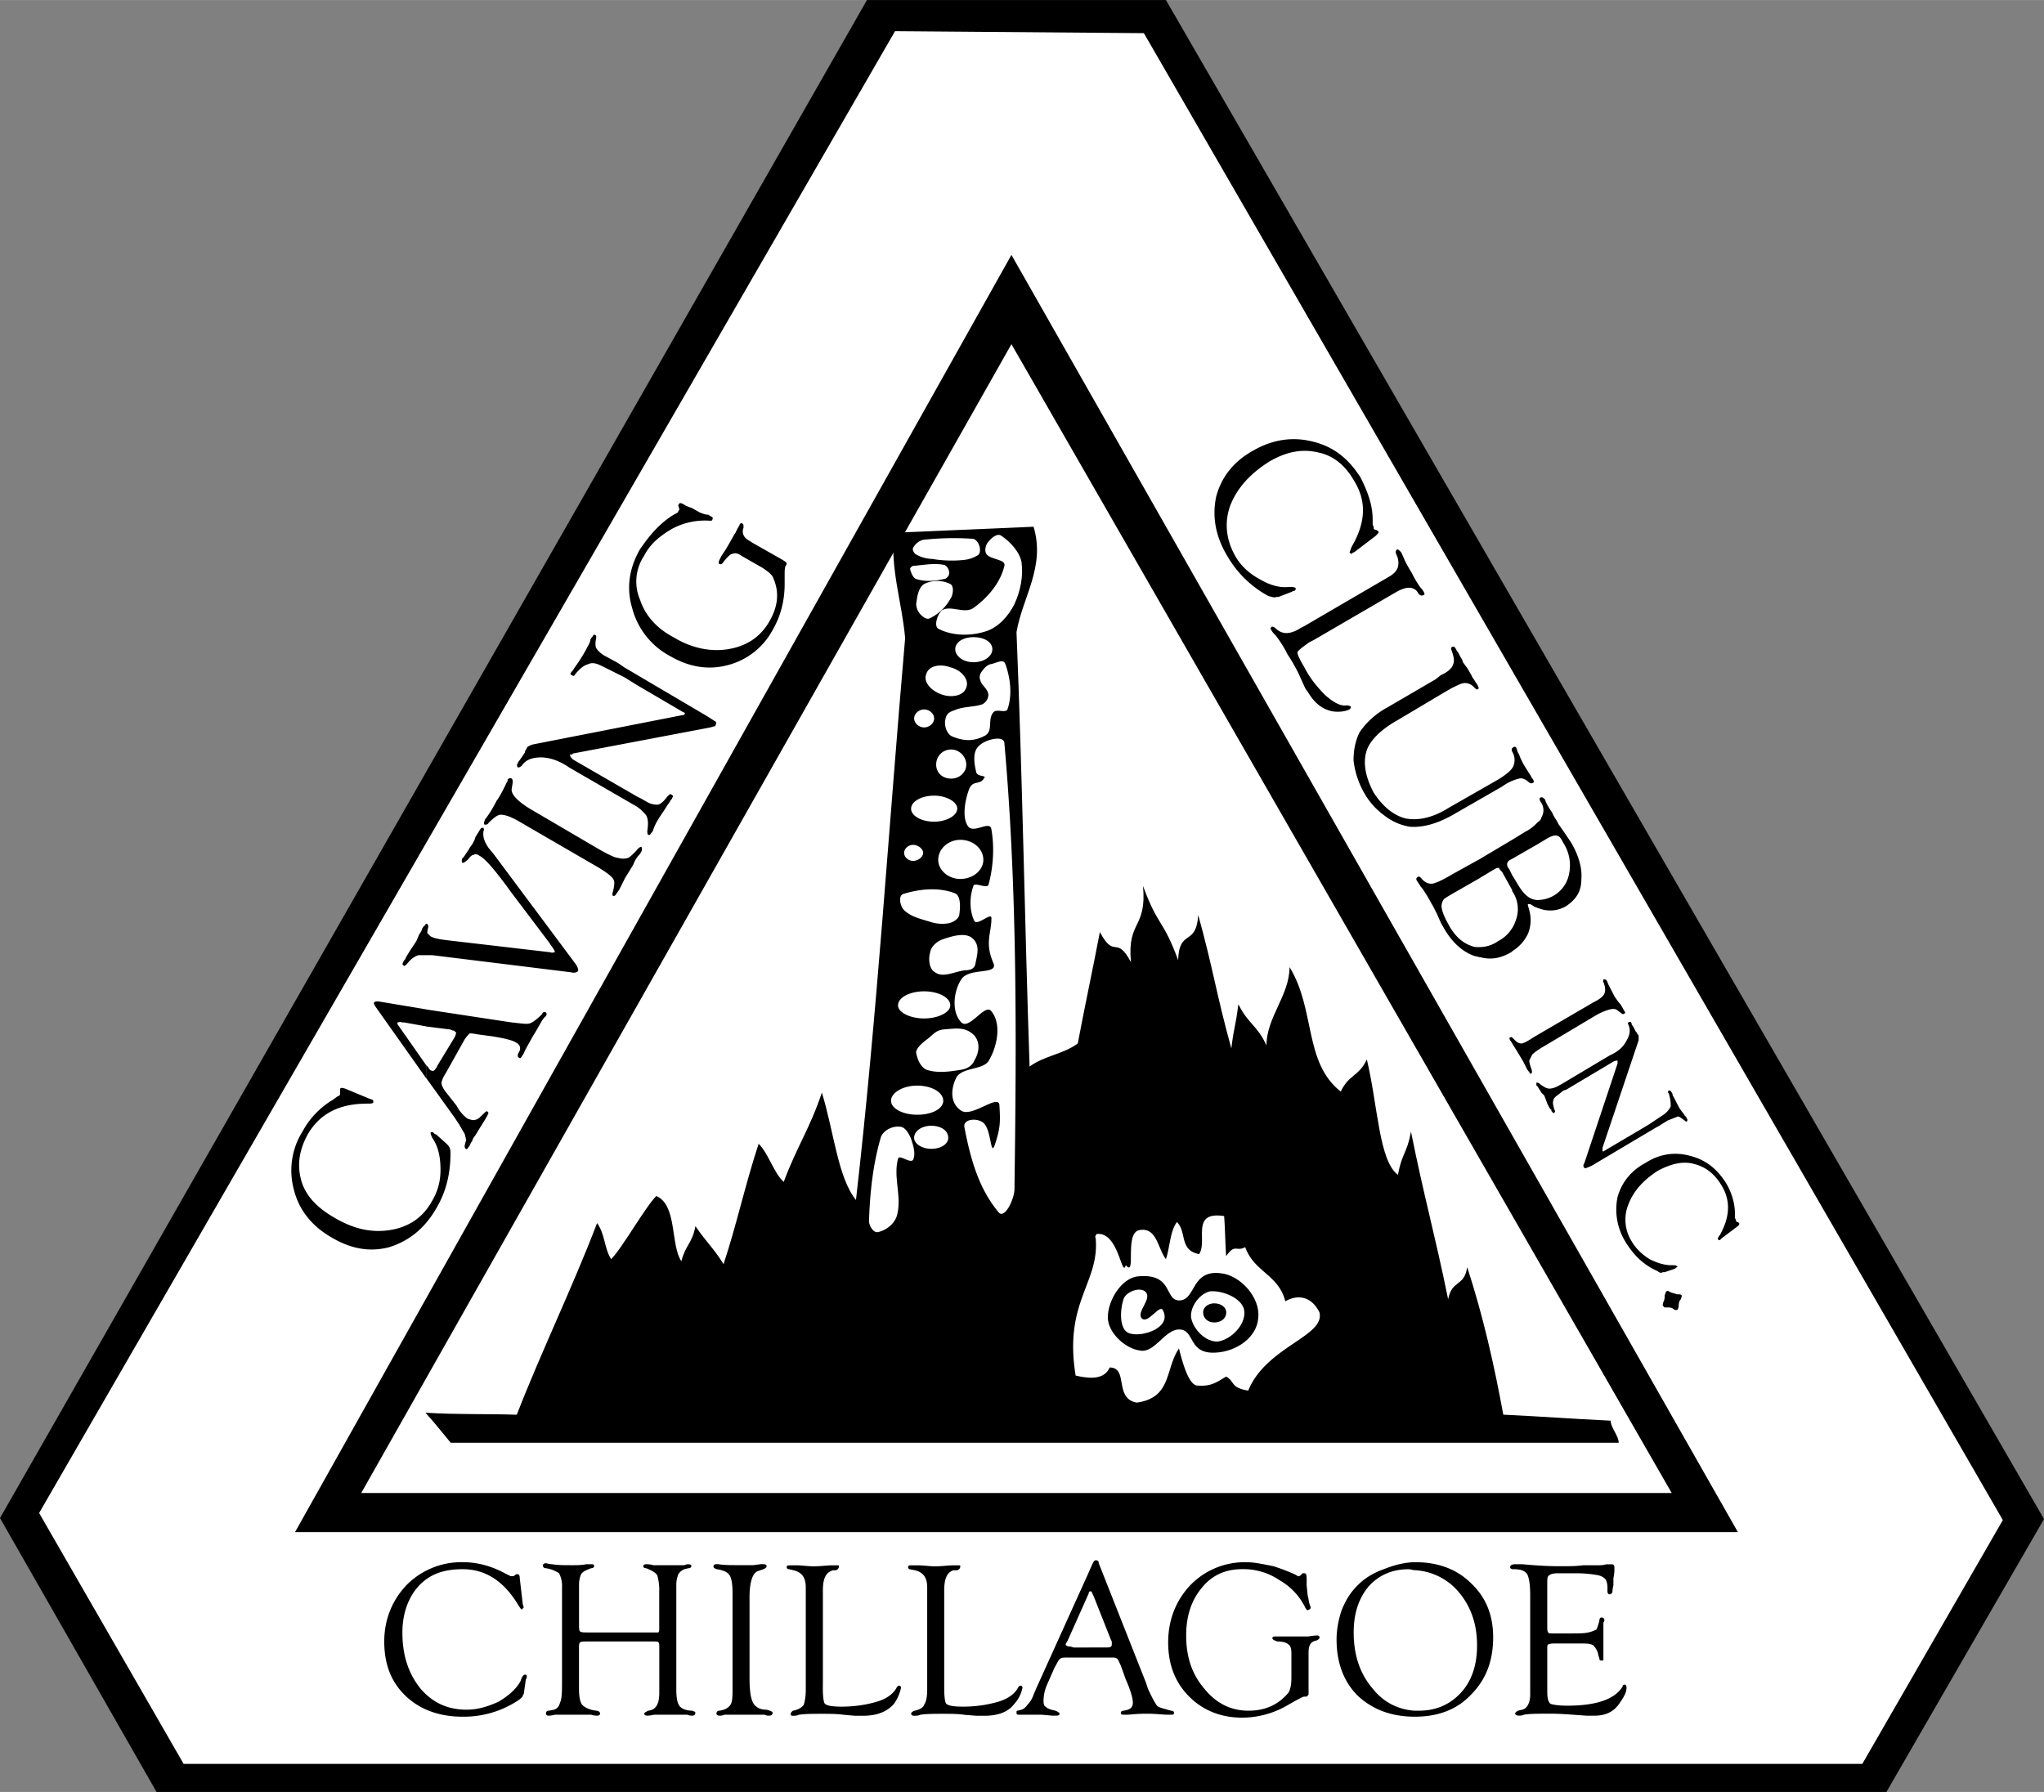 <svg xmlns="http://www.w3.org/2000/svg" width="2500" height="2192" viewBox="0 0 43.938 38.523"><rect x="0" y="0" width="43.938" height="38.523" fill="#808080" stroke="none"/><path d="M18.636 0h6.427l18.875 32.656-3.387 5.867H3.365L0 32.635 18.636 0z"/><path fill="#fff" d="M24.589.712l18.464 31.966-3.02 5.241H3.947L.841 32.526 19.24.669l5.349.043z"/><path d="M21.742 5.479l15.616 27.458H6.342l15.4-27.458z"/><path fill="#fff" d="M21.742 7.398l14.193 24.698H7.765L21.742 7.398z"/><path d="M9.146 30.37c.69.043 1.294.021 1.963.043.518-1.337 1.208-2.761 1.726-4.12.173.237.151.539.302.776.237-.237.733-1.121.971-1.358.453.194.302 1.057.539 1.402.087-.346.237-.389.302-.755.215.323.41.496.604.819.28-.841.475-1.747.755-2.589.216.216.323.626.539.82.28-.755.561-1.144.82-1.92.259.841.345 1.833.733 2.308.453-3.947.711-8.11 1.057-12.079-.065-.755-.324-1.488-.237-2.265l2.998-.129c.259.862-.237 1.51-.367 2.265.13 3.192.173 6.147.281 9.34.324-.237.711-.259 1.036-.496.15-.799.323-1.597.475-2.395.323.604.345.043.668.647-.086-.906.346-.712.259-1.64.324.885.432.712.755 1.596.022-.689.389-.28.432-.97.323 1.164.389 1.703.712 2.868.064-.518.086-.432.151-.949.216.432.409.453.604.885 0-.604.496-1.078.496-1.683.561.906.302 2.049 1.101 2.675.172-.367.388-.323.561-.69.237.992.259 2.179.668 2.48.087-.475.194-.453.281-.928.28 1.402.518 2.222.798 3.603.086-.432.345-.259.41-.69.345 1.057.582 2.114.776 3.171.884.043 1.423.086 2.308.129 0 .151.173.324.173.475H9.689c-.199-.237-.328-.409-.543-.646z"/><path d="M21.03 16.048c.13-.151.561-.259.561-.064.281 3.17.259 6.384.216 9.576 0 .216-.216.669-.345.496-.432-.518-.604-1.164-.733-1.833-.021-.173.28-.194.41-.086.172.15.151.711.237.496.129-.367.129-.518.108-.863 0-.28-.582.259-.819.108-.237-.151-.237-.453-.108-.712.13-.237.604-.151.712-.389.173-.302.259-.776.043-1.035-.129-.194-.475.41-.646.237-.216-.216-.173-.669 0-.928.172-.259.798-.086.689-.345-.193-.453-.043-.626-.043-.971 0-.13-.302.172-.366.064-.108-.216-.108-.518-.021-.755.021-.086.28.064.323-.021.107-.389.129-.819.064-1.187-.021-.216-.366.086-.496-.064-.15-.194-.064-.604.021-.819.087-.194.237-.065.324-.237.043-.044-.151-.022-.173-.108-.044-.172-.087-.431.042-.56zM19.628 11.777a.346.346 0 0 1 .216-.173 6.022 6.022 0 0 1 1.079-.021c.064.021.107.086.129.151s.021.151-.021.194a.711.711 0 0 1-.302.108 2.507 2.507 0 0 1-.69-.021.72.72 0 0 1-.366-.108c-.023-.022-.067-.087-.045-.13zM19.628 12.165c.237-.021.453-.064.669-.021.064.021.108.108.108.173s-.065.129-.108.129c-.194.044-.41.065-.604 0-.065-.021-.108-.129-.13-.215 0-.023.043-.066.065-.066z" fill="#fff"/><path d="M19.865 12.554a.637.637 0 0 1 .562 0c.086.043.064.237 0 .323a.995.995 0 0 1-.432.41c-.064.043-.151-.021-.194-.065a.349.349 0 0 1-.107-.237c.021-.151.042-.345.171-.431z" fill="#fff"/><path d="M21.246 11.647c.064-.086.194-.194.28-.129.194.129.389.345.432.561.043.302-.021.625-.151.906-.129.259-.345.497-.604.583-.324.107-.712.107-1.014-.043-.13-.043-.043-.324.064-.41.194-.107.475.086.669-.043.302-.216.582-.539.668-.906.043-.15-.302-.129-.388-.259-.042-.065-.02-.195.044-.26zM20.923 13.696c.237 0 .409.108.409.259s-.172.281-.409.281c-.216 0-.389-.13-.389-.281s.173-.259.389-.259zM20.427 14.344c.259.064.409.28.345.432-.043.172-.302.237-.539.15-.237-.086-.389-.28-.323-.431.042-.173.279-.237.517-.151zM19.865 15.25c.108 0 .216.086.216.194s-.107.194-.216.194c-.107 0-.215-.086-.215-.194s.108-.194.215-.194z" fill="#fff"/><path d="M21.289 14.279c.13-.021.28-.13.324 0 .108.302.151.668.043.971-.043.086-.237-.021-.303.064-.129.151 0 .388-.172.496-.237.129-.453.129-.712.021-.108-.043-.173-.216-.151-.345.021-.13.065-.173.194-.216.194-.087.41-.065.604-.13a.236.236 0 0 0 .13-.216c-.021-.129-.151-.193-.173-.302-.021-.043-.021-.107.021-.172.044-.063.109-.149.195-.171zM20.448 16.112c.172 0 .323.151.323.324s-.151.302-.323.302c-.194 0-.324-.13-.324-.302s.13-.324.324-.324zM20.081 17.104c.259 0 .496.13.496.28 0 .151-.237.28-.496.28-.28 0-.496-.129-.496-.28 0-.15.216-.28.496-.28zM20.642 18.054c.281 0 .496.194.496.432 0 .216-.215.409-.496.409-.259 0-.474-.193-.474-.409 0-.238.215-.432.474-.432zM19.628 18.162c.108 0 .216.086.216.172s-.107.173-.216.173c-.107 0-.193-.086-.193-.173 0-.086.086-.172.193-.172zM19.413 19.219c.345-.108.755-.151 1.1-.021.151.043.129.323.107.475-.021.086-.129.15-.215.172a.812.812 0 0 1-.388-.021c-.194-.064-.432-.107-.582-.259-.087-.087-.13-.303-.022-.346zM20.275 20.189c.194-.065.475-.151.626-.021.172.15.107.345.064.561-.021.107-.13.129-.216.129-.216.021-.475.173-.647.044-.129-.065-.15-.281-.107-.432.022-.13.151-.238.28-.281zM19.865 21.311c.303 0 .562.13.562.302 0 .151-.259.281-.562.281-.302 0-.561-.13-.561-.281.001-.173.259-.302.561-.302zM19.952 22.324c.129-.107.172-.172.323-.193.28-.022.475-.065.669.129.129.151.107.366 0 .539-.043.108-.151.173-.259.194-.259.043-.54.086-.776 0-.13-.064-.194-.237-.216-.367 0-.107.172-.236.259-.302zM19.715 23.338c.323 0 .561.151.561.324 0 .172-.237.302-.561.302-.302 0-.561-.13-.561-.302 0-.173.259-.324.561-.324zM20.017 24.201c.216 0 .367.107.367.259 0 .129-.151.237-.367.237-.194 0-.367-.108-.367-.237 0-.151.172-.259.367-.259zM18.938 24.438c.064-.151.259-.237.409-.216.108 0 .194.151.237.259.043.129.108.323.043.453-.064.086-.302-.13-.323-.021-.107.388.086.819-.021 1.208-.043.172-.216.323-.41.366-.107.021-.193-.15-.193-.237.021-.625.086-1.229.258-1.812zM25.063 27.069c.087-.259.087-.604.237-.798.216.216.044.604.475.69.194-.28-.194-.928.539-.819.022.28.022.561.044.862.193-.28.215-.086.409-.194.194.54.712.583.863 1.165.216-.129.539-.151.733.237.129.518-1.144.733-1.531 1.683-.389-.064-.281-.194-.475-.302-.216.129-.324.216-.626.193-.173-.021-.302-.452-.388-.798-.303.453-.151 1.057-.906 1.165-.496-.086-.173-.755-.583-.755-.107.237-.366.259-.732.173-.26-1.597.518-1.984.431-2.955-.021-.021 0-.065.021-.087.475-.064.54.971.626.669.237.28-.043-.712.302-.755.368-.063.39.411.561.626z" fill="#fff"/><path d="M24.481 27.437c.755-.064.539.539.885.518.345-.021.237-.669.884-.582.41.043.842.518.798.948-.021.432-.475.733-.905.756-.604.043-.453-.475-.776-.496-.324-.022-.54.518-.863.452-.323-.043-.69-.388-.69-.712-.002-.367.301-.863.667-.884z"/><path d="M24.633 27.781c.129.151-.216.432-.087.562.13.129.389-.324.453-.173.194.366-.432.582-.712.496-.237-.064-.216-.518-.129-.755.065-.151.366-.259.475-.13zM26.013 27.76c.28-.021.69.151.733.41.043.302-.28.625-.561.669-.259.021-.539-.259-.582-.519-.022-.237.194-.517.41-.56z" fill="#fff"/><path d="M26.1 28.019c.15 0 .259.087.259.194 0 .13-.108.216-.259.216-.13 0-.237-.086-.237-.216-.001-.108.107-.194.237-.194zM7.42 23.403l.518.215.065.022.021.021v.043c-.021.021-.065.021-.129.021-.604 0-1.014.216-1.272.647-.194.345-.237.668-.151.992.087.323.324.582.69.798.432.259.819.345 1.229.28.389-.064.69-.259.885-.604.129-.215.193-.431.193-.689s-.043-.475-.15-.647a.373.373 0 0 1-.065-.151c.022-.021.043-.021.065 0l.021.022.043.021.216.193.021.023c.043.044.064.087.064.173 0 .432-.086.82-.302 1.187-.259.453-.604.712-1.014.841-.41.108-.819.044-1.251-.215-.41-.237-.69-.583-.798-1.015a1.58 1.58 0 0 1 .193-1.272c.151-.28.389-.518.647-.668l.086-.065.044-.021.021-.021v-.043-.086c.024-.023.045-.023.11-.002zM9.987 22.346l-.41.733a.575.575 0 0 0-.087.194c0 .043.022.108.087.194l.237.302a.813.813 0 0 0 .237.28c.064.021.129.043.172.021.044 0 .108-.064.173-.129.043-.043.064-.064.086-.043s.022.043 0 .064c0 .021-.022.043-.043.086l-.107.173c-.043.064-.086.151-.151.237-.021.021-.021.064-.043.086-.043.064-.043.108-.064.108-.021.043-.043.064-.065.043-.021-.021-.021-.043-.021-.064l.021-.087c.022-.021 0-.086-.021-.172-.043-.065-.086-.151-.129-.216l-.086-.13-.604-.841v-.28l.041.045c.021.043.043.064.065.064.043.021.064 0 .107-.064l.021-.043.367-.604c.043-.086.043-.129 0-.129 0-.021-.022-.021-.044-.021l-.043-.021-.518-.065v-.366l1.704.259.131.019c.194.021.324.043.388.021s.151-.086.259-.194c.021-.043.043-.064.086-.043.022.021.022.043 0 .086-.022 0-.022.021-.065.065-.043.064-.107.193-.216.366-.107.194-.172.302-.193.367-.022.021-.022.043-.043.064-.022.043-.043.043-.065.021-.021 0-.021-.043-.021-.064l.043-.087c.021-.064 0-.129-.086-.172-.064-.044-.237-.087-.496-.13l-.323-.043c-.108-.021-.151-.021-.173-.021-.022.023-.065.066-.108.131zm-.82.842l-1.1-1.554c-.021-.043-.043-.064-.021-.086.021-.021.043-.021.086-.021l1.035.173v.366l-.475-.086h-.043c-.043-.021-.086 0-.107 0 0 .021 0 .043.021.064l.604.863v.281zM9.599 20.211l2.222.259c.064.021.086 0 .107 0 0-.021-.021-.064-.086-.151l-.043-.064L11 19.197c-.345-.475-.561-.733-.69-.799-.065-.043-.087-.043-.13-.021-.021 0-.064.021-.107.087-.065.064-.108.086-.13.086-.021-.021-.021-.064 0-.108.021 0 .021-.021.043-.043.065-.107.108-.15.108-.172l.064-.087.043-.086.021-.064.108-.173c.021-.021.021-.021.064-.021 0 .021.021.043 0 .064-.021.13.021.237.108.367l.107.129 1.769 2.373c.043.064.064.129.043.15-.021.022-.064.044-.15.022l-2.977-.367h-.302a.457.457 0 0 0-.172.107c-.065.065-.086.108-.108.108 0 .021-.021.021-.043 0-.021 0-.021-.043 0-.064 0-.021.021-.044.043-.065 0-.021.043-.086.108-.193l.129-.194.065-.151a.34.34 0 0 0 .065-.129c.021-.021.021-.043.043-.043.021-.043.043-.065.064-.043s.021.043.021.065c-.021.064-.021.107-.021.129l.065.064c.067.043.175.064.348.086zM11.389 17.385l1.51.885c.194.107.324.172.389.172a.36.36 0 0 0 .216 0c.043-.021.107-.086.172-.151.044-.064.087-.086.108-.086.021.021.021.064 0 .107 0 0-.021.043-.043.064a.606.606 0 0 0-.13.216l-.173.28-.129.259c-.021.022-.043.065-.064.087-.022.043-.043.043-.065.043-.021-.021-.021-.043 0-.108.022-.108.043-.194 0-.259-.043-.064-.129-.129-.302-.237l-1.747-1.014c-.151-.086-.28-.129-.366-.129-.065 0-.151.064-.259.172-.022.043-.065.043-.087.043-.021-.021-.021-.043 0-.087 0-.021 0-.021.021-.043.065-.086.151-.216.237-.388.065-.087.108-.173.151-.259l.064-.13c.021-.021.021-.043.021-.064.021-.021.043-.043.086-.021.022.021.022.043.022.086l-.021.131c-.021.108.108.259.389.431zM13.416 14.344l1.683.992c.151.086.237.151.28.173.021.021.021.043 0 .086 0 .021-.021.021-.043.021l-.064.021-2.955.561-.021.022h-.043c0 .043.021.064.064.107l1.38.798.087.043.15.086a.43.43 0 0 0 .216.043c.065-.021.13-.086.194-.173.043-.043.064-.064.086-.043.044.021.044.043.022.064 0 .022-.022.043-.043.065 0 .021-.043.064-.107.172l-.13.194-.064.108c-.021.043-.043.086-.064.151-.021.043-.021.064-.043.064-.021.044-.043.065-.065.044-.021 0-.021-.044-.021-.087.021-.129.021-.237-.021-.323a.824.824 0 0 0-.28-.237l-1.38-.798c-.215-.151-.431-.216-.604-.216s-.323.043-.41.173c-.043.043-.065.043-.086.043-.021-.021-.021-.043-.021-.065.021-.022.021-.022.021-.043l.064-.086.087-.129v-.022c.021-.043.043-.064.043-.086a.343.343 0 0 1 .129-.064l3.192-.626c.043 0 .065-.021.065-.021.021-.021 0-.043-.022-.043l-.992-.582-.28-.173-.474-.237c-.129-.064-.216-.086-.302-.043-.086.021-.172.086-.28.216-.021.043-.043.043-.064.021-.043 0-.043-.043-.021-.065s.043-.043.064-.086c.064-.086.151-.216.237-.366.043-.087.086-.151.107-.216 0-.043.021-.065.043-.087.022-.043.043-.064.065-.043.021 0 .021.021.021.065-.021.086-.021.172 0 .215.043.065.107.13.237.194l.237.13.126.088zM16.393 12.208l-.453-.259c-.086-.064-.151-.064-.194-.043-.043 0-.108.065-.194.173-.021.043-.064.064-.086.043-.022 0-.022-.043 0-.086l.043-.087.086-.129c.13-.216.194-.346.216-.367.043-.107.086-.15.086-.172.021-.043.043-.043.065-.021.021 0 .021.043.021.086-.043.107 0 .216.129.28l.065.043.647.367.064.043.021.021c0 .021 0 .043-.021.064-.021.043-.021.108-.021.216v.173c0 .366-.086.69-.259.992a1.53 1.53 0 0 1-.971.755c-.409.107-.819.043-1.229-.194a1.638 1.638 0 0 1-.819-1.035c-.129-.432-.064-.863.173-1.272.107-.151.216-.302.366-.453.151-.151.302-.259.432-.323.021-.023.021-.023.021-.044.021 0 .021-.022.021-.043l-.021-.064c0-.021 0-.021.021-.043 0-.021.043-.021.108.021a.511.511 0 0 0 .15.064l.194.108c.064.021.107.043.173.043.021.021.043.021.064.043.021 0 .043.021.021.064 0 .021-.021.021-.064.021a1.49 1.49 0 0 0-.798.173c-.259.151-.474.323-.604.582a.994.994 0 0 0-.086.949c.107.324.345.604.712.798.388.237.798.324 1.186.259.389-.065.69-.259.885-.604.173-.302.216-.604.086-.906-.021-.085-.107-.149-.236-.236zM11.173 33.929l.065.561.022.065-.022.021s0 .021-.021.021c-.022 0-.043-.043-.086-.108-.302-.496-.69-.755-1.187-.755-.409 0-.712.108-.949.367-.215.237-.345.582-.345.992 0 .496.13.884.389 1.208.259.302.582.453.992.453.237 0 .453-.065.689-.173.216-.13.389-.28.475-.453.021-.085.065-.128.086-.128s.043 0 .043.043v.021l-.021.043-.043.302-.022.043c0 .021-.043.065-.108.108a2.117 2.117 0 0 1-1.187.345c-.496 0-.905-.15-1.208-.432-.324-.302-.475-.689-.475-1.186 0-.475.172-.885.475-1.208a1.659 1.659 0 0 1 1.208-.496c.324 0 .626.086.906.237l.129.064h.065c.043-.043.064-.043.086-.043s.044.023.044.088zM12.64 35.094h1.51c.021-.021.021-.043.021-.086v-.799a1.1 1.1 0 0 0-.043-.345c-.043-.064-.129-.108-.237-.151-.043 0-.064-.021-.064-.043s.021-.043.064-.043c.021 0 .087 0 .151.021h.669c.043-.021.086-.021.086-.021.043 0 .064.021.064.043s-.021.043-.064.043l-.086.021a.285.285 0 0 0-.13.108c-.021.064-.043.129-.043.216v2.265c0 .172.021.28.064.345s.151.108.28.108c.043.021.065.021.065.043 0 .043-.022.064-.065.064-.021 0-.064 0-.107-.021h-.711c-.086.021-.151.021-.151.021-.043 0-.064-.021-.064-.043s.043-.043.086-.064c.173-.021.237-.151.237-.389v-.949c0-.086 0-.129-.021-.129 0-.021-.043-.021-.129-.021H12.64c-.086 0-.15 0-.172.021s-.022.064-.022.129v.863c0 .172.022.28.065.345.064.064.15.108.302.13.043 0 .086.021.086.064 0 .021-.021.043-.064.043-.021 0-.064 0-.13-.021h-.776c-.064.021-.129.021-.15.021s-.043-.021-.043-.043c0-.043.022-.064.065-.064l.107-.021c.065-.022.108-.065.13-.151.043-.086.043-.259.043-.475v-2.006a.573.573 0 0 0-.064-.302.685.685 0 0 0-.281-.108c-.043 0-.065-.021-.065-.064 0-.021.021-.043.065-.043.022 0 .065.021.129.021.129.021.259.021.432.021.107 0 .216 0 .302-.021h.107c.044 0 .065 0 .065.043 0 .021-.021.043-.065.043-.107.043-.172.065-.215.13a.565.565 0 0 0-.044.237v.841c0 .087 0 .13.022.151s.085.022.171.022zM16.112 34.339v1.747c0 .216.021.366.043.432.022.086.065.15.108.172.043.043.129.065.216.065.086.021.129.043.129.064 0 .043-.021.064-.086.064-.021 0-.043 0-.086-.021h-.862c-.043.021-.086.021-.107.021-.044 0-.065-.021-.065-.043 0-.043.021-.064.065-.064.129-.021.193-.065.237-.13.043-.064.043-.194.043-.388v-2.007c0-.193-.021-.323-.065-.388s-.129-.108-.281-.13c-.043-.021-.064-.021-.064-.064 0-.021.021-.043.064-.043h.043c.108.021.259.021.453.021h.302l.151-.021h.065c.043 0 .065.021.065.043s-.021.043-.065.064l-.129.044c-.109.044-.174.238-.174.562zM17.688 36.215v.087c0 .193.021.302.043.323.043.043.15.064.366.064.28 0 .539-.043.755-.107s.346-.173.41-.28c.021-.043.043-.065.064-.065s.043.022.043.044a.937.937 0 0 1-.15.345c-.151.173-.367.259-.669.259h-.173l-.237-.021c-.15-.021-.323-.021-.474-.021-.194 0-.367 0-.496.021-.043.021-.086.021-.129.021s-.043-.021-.043-.043.021-.043.043-.064c.107-.021.194-.065.237-.13.021-.064.043-.173.043-.323v-2.2c0-.216-.086-.323-.259-.367l-.086-.021c-.043 0-.065-.021-.065-.043 0-.043.022-.043.087-.043h.15c.087 0 .216.021.346.021.15 0 .28-.021.388-.021h.108c.043 0 .043 0 .043.021 0 .043-.021.064-.064.086h-.065c-.15.044-.215.173-.215.432v2.025h-.001zM20.297 36.215v.087c0 .193.021.302.043.323.043.043.151.064.367.064.28 0 .539-.043.755-.107s.345-.173.41-.28c.022-.043.043-.065.065-.065s.043.022.043.044a.73.73 0 0 1-.173.345c-.129.173-.345.259-.646.259h-.173l-.259-.021c-.13-.021-.302-.021-.453-.021-.194 0-.366 0-.496.021-.043.021-.086.021-.129.021s-.065-.021-.065-.043.021-.043.065-.064c.108-.021.194-.065.215-.13.044-.064.065-.173.065-.323v-2.2c0-.216-.087-.323-.259-.367l-.108-.021c-.021 0-.043-.021-.043-.043 0-.043.021-.043.086-.043h.13c.107 0 .237.021.366.021.151 0 .281-.021.389-.021h.107c.043 0 .043 0 .043.021 0 .043-.022.064-.065.086h-.086c-.13.044-.194.173-.194.432v2.025zM23.855 35.633h-.452v-.216h.388c.087 0 .108-.021.108-.064v-.064l-.021-.044-.367-.927-.021-.043c-.021-.044-.021-.065-.043-.065s-.021 0-.043.021V33.8l.086-.194c.021-.043.043-.064.064-.064.043 0 .065.021.065.064l1.014 2.566.043.13c.086.193.15.302.194.366.043.043.15.064.302.108.043 0 .064.021.064.043 0 .043-.021.043-.064.043h-.087c-.086 0-.237-.021-.431-.021-.237 0-.367.021-.41.021h-.086c-.043 0-.065 0-.065-.043 0-.021.022-.043.065-.043l.086-.021c.064-.022.108-.065.108-.151s-.044-.259-.151-.496l-.108-.302c-.043-.087-.064-.151-.086-.151-.022-.022-.065-.022-.152-.022zm-.452 0h-.389c-.129 0-.194 0-.216.021-.043.021-.064.086-.129.194l-.151.345a.893.893 0 0 0-.086.346c0 .064 0 .129.043.15.043.043.107.065.216.087.043.021.086.043.086.064s-.021.043-.064.043h-.086l-.237-.021h-.495c-.022 0-.044 0-.044-.043 0-.021 0-.043.022-.043l.086-.021a.295.295 0 0 0 .129-.108.572.572 0 0 0 .13-.216l.064-.15 1.122-2.48v.452l-.453 1.015c-.021.043-.043.064-.043.086s.043.043.107.043l.064.021h.324v.215zM27.76 36.064v-.518c0-.108-.021-.173-.064-.194-.043-.043-.129-.064-.237-.064-.064-.021-.107-.044-.107-.065 0-.043.021-.043.086-.043H28.129c.107-.021.172-.021.194-.021.021 0 .043.021.043.043s-.021.043-.065.065c-.129.021-.172.107-.172.259v.905l-.021.021c0 .021-.021.021-.065.021-.043 0-.107.044-.193.087l-.151.086a1.96 1.96 0 0 1-.992.28c-.453 0-.841-.15-1.144-.453-.302-.302-.452-.689-.452-1.164 0-.496.172-.906.474-1.229a1.625 1.625 0 0 1 1.208-.496c.173 0 .367.043.583.086.194.064.366.13.496.194.021.021.021.021.043.021 0 0 .021 0 .043-.021l.043-.043h.043c.022 0 .044.021.044.107v.151l.021.216c.021.064.021.129.043.193 0 .021.021.044.021.065 0 .043-.021.043-.064.064-.021 0-.021-.021-.044-.043a1.374 1.374 0 0 0-.561-.604 1.383 1.383 0 0 0-.798-.237c-.366 0-.647.13-.862.389-.237.28-.346.625-.346 1.035 0 .475.13.842.389 1.144.259.323.582.475.949.475.366 0 .646-.13.862-.389.04-.064.062-.172.062-.323zM30.435 33.584c.475 0 .885.15 1.187.453.323.302.475.689.475 1.164 0 .496-.151.906-.475 1.229-.302.324-.712.475-1.208.475v-.129h.086c.367 0 .669-.13.906-.389s.345-.604.345-1.014c0-.453-.129-.841-.409-1.165a1.327 1.327 0 0 0-.928-.453v-.172l.021.001zm-.022 3.321c-.496 0-.906-.15-1.229-.453-.302-.302-.453-.712-.453-1.208 0-.215.043-.431.108-.625.086-.216.193-.389.345-.539.151-.151.323-.259.561-.346.216-.086.453-.15.669-.15v.172c-.043 0-.086-.021-.13-.021-.366 0-.646.13-.862.367-.216.259-.323.582-.323.992 0 .475.129.884.409 1.208.237.302.562.453.906.475v.128h-.001zM33.26 34.015v.949c0 .065 0 .108.022.13 0 .021.043.021.107.021h.367c.172 0 .302 0 .388-.021s.13-.043.173-.064c.021-.044.043-.108.064-.194 0-.043.021-.064.043-.064.043 0 .064.021.064.064 0 0 0 .021-.021.043v.776c0 .043 0 .043-.043.043-.021 0-.043 0-.043-.043l-.021-.065a.393.393 0 0 0-.108-.216c-.064-.043-.15-.043-.28-.043h-.518c-.086 0-.129 0-.172.021-.022 0-.022.043-.022.086v.928c0 .151.022.216.065.259.043.021.172.043.366.043.604 0 1.014-.129 1.187-.409 0-.022.021-.044.043-.044s.043.021.043.065c0 .107-.064.215-.172.366-.13.173-.303.237-.518.237h-.173c-.302-.021-.561-.043-.755-.043-.259 0-.453 0-.582.021-.044.021-.087.021-.108.021-.064 0-.086-.021-.086-.043s.021-.043.064-.064l.086-.021c.108-.022.173-.151.173-.324v-2.135c0-.216-.021-.367-.064-.453-.064-.087-.151-.108-.302-.108-.044 0-.065-.021-.065-.043 0-.043.043-.064.108-.064h.15c.237.021.496.043.82.043.193 0 .345 0 .496-.021h.345c.086 0 .151-.021.151-.021h.107c.043 0 .064.021.064.064v.043c0 .044 0 .087-.021.194v.151c-.021.086-.021.129-.021.15-.021.021-.021.044-.064.044-.021 0-.043-.022-.043-.065v-.064c0-.043 0-.086-.021-.151-.021-.064-.087-.107-.173-.129a2.577 2.577 0 0 0-.518-.043h-.367c-.086 0-.15.021-.172.043-.043.021-.043.085-.043.15zM29.572 11.519l-.453.345-.043.021-.022.021c-.021 0-.021-.021-.043-.021 0-.021.021-.064.043-.129.303-.518.324-.971.065-1.402-.194-.345-.453-.561-.776-.626-.346-.086-.69-.021-1.058.194-.409.259-.689.561-.841.949-.13.367-.086.733.107 1.078.108.194.281.367.518.496.216.13.432.194.626.173.086 0 .13 0 .151.021s0 .043-.021.064h-.022l-.043.022-.28.108h-.043c-.043.021-.086 0-.173-.021a2.268 2.268 0 0 1-.884-.863c-.259-.431-.324-.862-.237-1.272.107-.409.366-.755.798-.992.41-.237.841-.302 1.272-.194.453.108.776.367 1.035.777.151.302.259.582.259.905v.108l.021.043v.043s.022 0 .022.021c.043 0 .064.021.086.043.001.022-.021.044-.064.088zM28.234 13.762l-.086.043c-.151.107-.237.172-.259.216 0 .043.043.15.15.323.13.259.303.453.453.604.173.151.324.237.453.215.043 0 .086.021.086.021.021.022 0 .044-.021.065-.086.043-.216.064-.366.043-.216-.043-.389-.173-.539-.432-.044-.043-.065-.107-.087-.151l-.107-.237a3.827 3.827 0 0 0-.237-.41 2.249 2.249 0 0 0-.259-.41c-.043-.043-.064-.064-.086-.107-.022-.021-.022-.043 0-.064.021-.022.064 0 .086.021.086.086.173.107.237.107s.173-.021.302-.107l.086-.044 1.812-1.057c.193-.107.237-.237.193-.41l-.043-.108c0-.021 0-.043.021-.064s.044 0 .087.043c.021.021.043.086.064.129.043.108.107.215.173.324.064.129.129.237.194.323.043.043.064.086.064.086.021.043.021.065 0 .065-.043.021-.064.021-.108-.021l-.043-.065c-.107-.107-.259-.086-.475.044l-1.745 1.015zM31.146 17.363l1.057-.604c.173-.108.28-.194.324-.28a.346.346 0 0 0-.022-.324c-.021-.043 0-.086.022-.086.021-.021.043-.021.064 0 .021.043.021.086.064.151.021.064.043.107.086.193.087.151.151.237.173.281s.043.065.043.065c.021.043.021.064 0 .064-.021.021-.043.021-.086 0-.064-.064-.151-.107-.216-.086a1.036 1.036 0 0 0-.366.172l-1.015.583c-.366.216-.689.302-.97.28a1.187 1.187 0 0 1-.54-.237 1.523 1.523 0 0 1-.431-.475 1.832 1.832 0 0 1-.237-.712c0-.237.043-.432.129-.604.13-.194.324-.389.604-.54l1.035-.604.107-.086c.151-.065.237-.151.259-.216.043-.086.021-.173-.021-.302-.021-.043-.021-.065 0-.087.043-.021.064 0 .087.043.021.043.064.086.086.151.043.064.064.108.064.13l.108.15.086.151c0 .021.043.064.064.107.043.065.064.087.064.108.022.021.022.064 0 .064-.021.021-.043 0-.086-.043a.262.262 0 0 0-.194-.087c-.064 0-.15.044-.28.108l-.15.086-1.015.604c-.345.193-.561.409-.646.604-.108.259-.064.582.129.949.194.302.432.496.69.561.283.049.586-.016.93-.232zM33.066 17.665c.043-.021.064-.064.064-.086a.296.296 0 0 0 0-.323c-.043-.065-.043-.086-.021-.108.043-.021.064 0 .107.043 0 .022.021.065.043.108.022.043.065.107.108.173.043.107.107.172.129.237l.151.215.13.194c.172.302.237.562.215.798 0 .259-.129.431-.323.561a.666.666 0 0 1-.604.043v-.173a.69.69 0 0 0 .668-.582.885.885 0 0 0-.129-.647c-.043-.086-.086-.15-.13-.15-.043-.021-.107 0-.193.043l-.216.129v-.475h.001zm-.561.389l.281-.173c.129-.064.215-.15.28-.216v.475l-.562.324v-.41h.001zm.561 1.467c-.021 0-.043-.021-.065-.021l-.107-.065h-.043c-.021 0 0 .043.021.129a.782.782 0 0 1-.021.496.868.868 0 0 1-.346.389v-.496c.044-.065.065-.13.087-.194a.673.673 0 0 0-.087-.604v-.345l.13.216c.13.216.259.323.432.323v.172h-.001zm-1.251-1.057l.689-.41v.41l-.043.021c-.043.021-.064.064-.064.086s0 .064.043.108l.064.129v.323l-.215-.388c-.044-.043-.065-.064-.065-.087-.021 0-.043 0-.086.022l-.323.193v-.407zm.69 1.984c0 .021-.021.021-.021.021-.216.129-.431.172-.668.107v-.216a.697.697 0 0 0 .388-.129.76.76 0 0 0 .302-.28v.497h-.001zm-1.273-1.661l.583-.323v.409l-.604.346-.107.064-.064.043c-.044.064-.065.13-.044.216.021.108.087.237.173.389.13.215.28.345.475.409.043.021.107.021.173.021v.216c-.044 0-.065-.021-.108-.021-.259-.086-.475-.28-.646-.561l-.087-.151-.086-.194-.086-.172c-.065-.108-.108-.194-.151-.259s-.064-.108-.107-.151c-.044-.064-.065-.107-.087-.129-.021-.044-.021-.065.021-.087.021-.021.043 0 .065.021.086.108.193.151.302.108.127-.043.235-.108.385-.194zM34.339 21.807l-1.122.669c-.15.086-.237.15-.28.194l-.064.129c0 .043.021.108.043.173s.021.086 0 .107c-.021 0-.043 0-.043-.043-.021 0-.021-.021-.043-.043l-.087-.173-.129-.216-.108-.172a.26.26 0 0 0-.043-.065c-.021-.043-.021-.064 0-.064.021-.021.043 0 .065.021.064.065.107.108.172.108.043 0 .13-.043.259-.13l1.294-.755c.13-.064.216-.129.237-.194.022-.043.022-.129-.021-.237-.021-.021 0-.043 0-.064.021 0 .044 0 .065.021 0 .021.021.021.021.043.021.065.086.173.15.303.044.064.087.129.13.172l.064.108c0 .021.021.021.021.043.021.021.021.043 0 .043-.021.021-.043.021-.064 0l-.086-.064c-.065-.065-.215-.022-.431.086zM35.59 24.244l-1.272.755a.928.928 0 0 1-.216.108c-.021.021-.043 0-.064-.022v-.043l.021-.043.712-2.136v-.021-.043s-.044 0-.087.021l-1.014.604-.064.021-.108.086c-.064.043-.107.086-.107.13-.021.043 0 .107.021.193.021.022.021.044 0 .065s-.043 0-.043-.021c-.021 0-.021-.021-.021-.044-.021 0-.043-.043-.087-.129l-.064-.173-.064-.064c-.021-.043-.043-.064-.064-.107-.021-.022-.021-.044-.043-.044v-.064c.021 0 .043 0 .064.021.086.064.15.108.216.108.086 0 .172-.044.28-.108l1.014-.604c.194-.087.302-.194.366-.324.065-.107.087-.215.044-.323-.022-.043-.022-.064 0-.064.021-.021.043-.021.064.021v.021l.043.064.043.087.021.021c.021.043.021.043.043.064v.107l-.776 2.309v.064c0 .021.021.021.043 0l.733-.432.216-.129.324-.216a.483.483 0 0 0 .15-.173c0-.064 0-.15-.043-.28-.021-.021-.021-.043 0-.064.021 0 .043 0 .064.043 0 0 .021.021.021.064.044.064.087.173.151.28.043.065.086.108.107.151.022.021.044.043.044.064.021.021.021.043 0 .065-.021 0-.021 0-.044-.022-.064-.043-.107-.086-.15-.086-.043.021-.108.043-.216.086l-.173.108-.085.048zM37.358 26.358l-.345.259-.043.043c-.022 0-.022 0-.044-.021 0 0 0-.043.044-.087.215-.388.236-.733.043-1.057-.151-.259-.346-.41-.604-.475-.237-.064-.496 0-.776.151-.302.194-.518.432-.625.712a.87.87 0 0 0 .064.798c.086.15.216.28.388.388.173.087.324.13.475.13.065 0 .108 0 .108.021.021 0 .021.021 0 .021l-.021.021-.044.021-.193.065h-.043c-.022.021-.065.021-.108-.021-.302-.13-.518-.346-.69-.626a1.321 1.321 0 0 1-.172-.971c.086-.302.28-.561.604-.733.302-.194.626-.237.949-.151.345.087.582.281.776.583.13.216.194.453.194.668v.087l.021.043v.021l.021.021c.021 0 .043.021.043.021.021.024 0 .047-.022.068zM36.15 27.847c0 .021 0 .043-.021.086-.021.021-.043.064-.043.129 0 .044-.021.087-.021.087-.022.021-.065.021-.109-.022-.043-.021-.086-.021-.107-.021h-.064c-.021 0-.021-.022-.043-.044 0 0 0-.043.021-.086s.021-.086.021-.129c.021-.044.021-.087.043-.087.021-.021.043 0 .086.021s.087.021.13.043c.064 0 .086 0 .107.023z"/></svg>